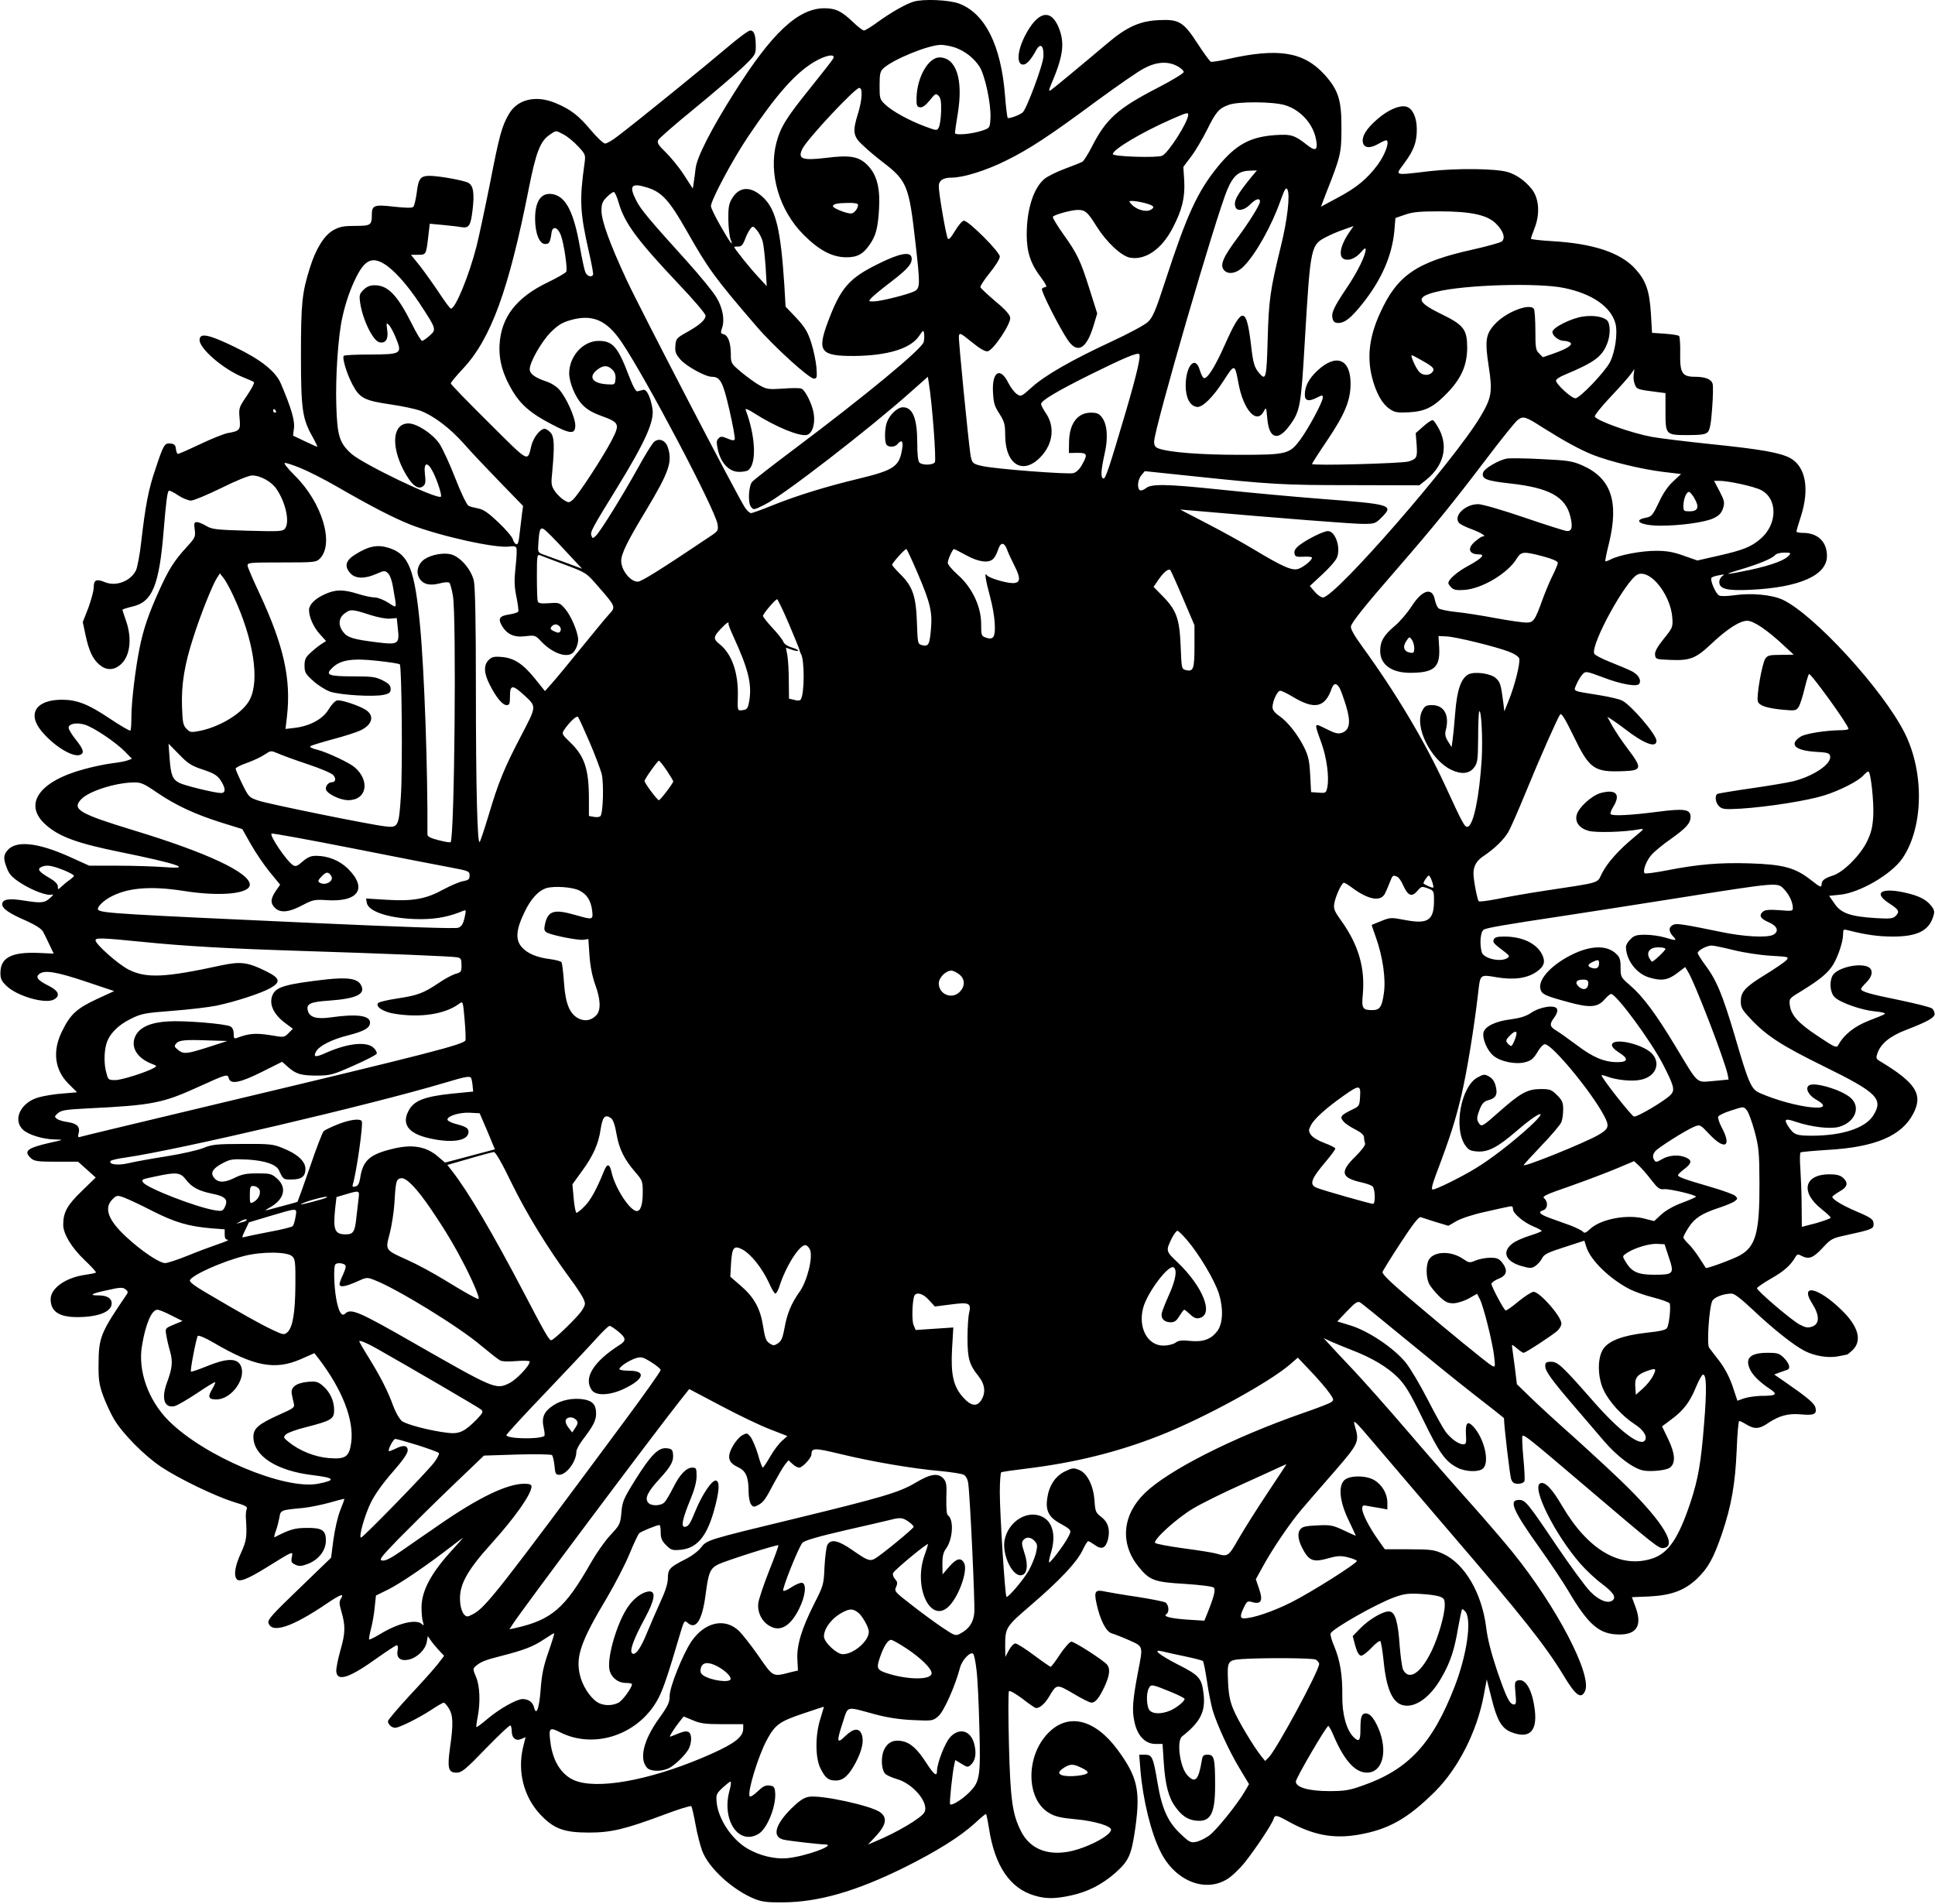 <?xml version="1.0" encoding="UTF-8" standalone="yes"?>
<svg version="1.0" xmlns="http://www.w3.org/2000/svg" width="285.149mm" height="280.53mm" viewBox="0 0 1078 1061" preserveAspectRatio="xMidYMid meet">
  <g transform="translate(0,1061) scale(0.1,-0.1)" fill="#000000" stroke="none">
    <path d="M5090 10601 c-45 -14 -124 -59 -195 -110 -38 -28 -75 -51 -82 -51 -7
0 -34 21 -60 46 -66 63 -98 78 -163 78 -145 -2 -291 -138 -499 -469 -128 -202
-208 -359 -216 -421 -3 -27 -8 -64 -11 -82 l-5 -33 -50 77 c-27 42 -73 98
-101 125 -41 40 -49 53 -42 68 5 10 95 89 201 175 106 87 226 190 268 229 72
69 75 74 75 117 0 64 -9 90 -31 90 -10 0 -68 -43 -130 -96 -109 -93 -495 -407
-606 -491 -30 -24 -63 -43 -73 -43 -9 0 -44 33 -78 73 -68 82 -114 118 -199
153 -109 45 -210 21 -258 -60 -40 -68 -54 -119 -106 -386 -28 -140 -62 -300
-76 -355 -42 -163 -117 -345 -142 -345 -5 0 -34 39 -66 88 -32 48 -80 115
-107 150 l-50 62 40 0 c45 0 45 -1 58 114 l7 59 75 -7 c41 -4 87 -9 101 -12
42 -7 52 8 62 92 12 95 5 140 -23 155 -26 14 -160 38 -214 39 -53 0 -64 -14
-74 -96 -5 -36 -13 -71 -19 -77 -7 -7 -41 -6 -107 1 -112 13 -124 8 -124 -47
0 -56 -7 -60 -93 -60 -63 0 -85 -4 -120 -23 -52 -29 -98 -102 -132 -210 -44
-140 -50 -197 -50 -488 0 -304 8 -355 66 -457 16 -29 27 -53 25 -53 -3 0 -34
14 -70 31 l-65 31 5 42 c6 40 -15 112 -73 248 -29 68 -110 133 -255 203 -148
72 -198 82 -198 40 0 -49 133 -163 241 -207 30 -12 58 -24 62 -28 4 -4 -13
-37 -39 -75 -45 -66 -46 -69 -41 -127 6 -65 2 -70 -67 -82 -21 -4 -91 -32
-154 -62 -63 -30 -118 -54 -123 -54 -4 0 -9 12 -11 28 -2 21 -9 28 -30 30 -33
4 -39 -6 -84 -142 -38 -110 -56 -203 -79 -404 -8 -73 -22 -146 -30 -162 -31
-60 -111 -90 -172 -65 -48 20 -63 14 -63 -29 0 -19 -14 -70 -30 -114 l-31 -79
15 -71 c19 -89 40 -135 78 -167 36 -31 77 -32 113 -3 57 44 71 146 35 248 -11
30 -19 58 -20 61 0 3 25 11 54 18 113 25 151 117 176 426 13 158 20 214 29
220 4 2 27 -9 52 -26 24 -16 56 -29 71 -29 15 0 91 32 169 70 82 41 154 70
172 70 46 0 109 -35 136 -76 51 -75 74 -182 48 -219 -13 -17 -28 -18 -210 -13
-177 5 -199 8 -230 27 -19 11 -42 21 -52 21 -15 0 -17 -6 -12 -42 5 -39 3 -45
-44 -96 -72 -79 -101 -125 -156 -247 -58 -129 -86 -211 -107 -315 -24 -118
-46 -304 -46 -384 0 -40 -2 -75 -6 -78 -3 -3 -55 27 -116 68 -118 79 -181 104
-265 104 -144 0 -195 -77 -114 -175 72 -87 183 -153 220 -130 19 11 12 31 -29
83 -22 27 -40 57 -40 66 0 22 45 31 90 17 50 -15 173 -98 224 -150 l39 -40
-24 -9 c-13 -5 -51 -12 -85 -16 -34 -4 -103 -18 -154 -32 -256 -68 -346 -198
-216 -312 76 -67 177 -103 419 -152 310 -63 408 -96 242 -83 -55 4 -172 8
-260 8 l-160 0 -115 52 c-175 78 -296 90 -342 32 -22 -27 -22 -47 -1 -100 12
-32 30 -51 75 -80 67 -43 150 -74 176 -65 10 4 5 -5 -11 -19 -32 -28 -48 -30
-148 -14 -83 13 -119 7 -119 -21 0 -24 38 -51 136 -93 50 -23 83 -44 91 -59 7
-12 23 -45 36 -73 l24 -50 -90 4 c-147 5 -207 -27 -207 -112 0 -32 6 -46 35
-73 60 -57 215 -101 263 -75 37 20 27 48 -26 75 -64 32 -78 49 -56 67 29 24
96 13 260 -42 l158 -53 -100 -46 c-110 -52 -145 -84 -191 -179 -54 -109 -41
-214 36 -291 l48 -48 -81 -7 c-45 -3 -104 -13 -132 -21 -99 -27 -147 -122 -90
-179 29 -29 112 -55 180 -56 51 -1 51 -1 -31 -19 -125 -29 -146 -46 -102 -86
18 -16 37 -19 142 -19 l120 0 49 -44 49 -44 -78 -76 c-81 -78 -103 -118 -103
-188 0 -50 47 -128 120 -197 38 -36 66 -67 62 -69 -4 -3 -29 -8 -57 -12 -111
-15 -195 -75 -195 -136 0 -70 48 -101 154 -100 113 1 186 30 186 76 0 30 -26
45 -76 45 -55 0 -35 11 56 30 66 15 82 16 97 4 13 -9 15 -17 8 -27 -146 -214
-157 -240 -158 -387 -1 -89 3 -116 25 -178 15 -41 42 -99 60 -130 48 -82 170
-205 264 -268 101 -67 303 -164 406 -196 61 -18 77 -26 71 -38 -4 -8 -6 -31
-5 -50 7 -105 4 -127 -27 -195 -32 -69 -41 -121 -26 -144 13 -22 59 -5 167 62
155 96 149 93 142 58 -5 -26 -2 -32 20 -42 21 -10 34 -9 71 5 58 23 97 72 99
126 1 61 -20 75 -107 74 -67 0 -96 -9 -179 -52 -4 -2 -1 14 7 35 8 21 16 55
20 75 6 41 8 42 130 53 39 4 106 18 150 30 44 13 81 22 82 21 1 -1 -9 -30 -23
-64 -14 -34 -30 -107 -38 -163 l-13 -101 -178 -172 c-151 -145 -177 -174 -171
-192 19 -60 131 -23 323 107 78 53 101 61 81 29 -10 -15 -10 -29 1 -67 25 -84
24 -124 -4 -221 -14 -50 -25 -104 -23 -119 6 -58 74 -35 235 81 51 36 97 66
102 66 6 0 8 -12 5 -28 -9 -42 15 -62 62 -52 47 11 92 55 100 97 l6 34 16 -23
c8 -13 29 -37 45 -55 l30 -32 -37 -48 c-20 -26 -91 -105 -157 -175 -65 -71
-119 -134 -119 -141 0 -18 21 -37 40 -37 23 0 131 54 200 99 34 23 66 41 71
41 5 0 18 -15 29 -33 23 -38 25 -84 6 -217 -16 -115 -10 -140 36 -140 29 0 48
15 164 135 72 74 133 132 137 128 4 -3 7 -19 7 -33 0 -38 24 -56 54 -42 l23
10 -15 -61 c-30 -132 5 -270 94 -367 77 -83 134 -104 274 -104 125 0 202 19
417 99 81 31 150 52 154 48 3 -5 14 -50 23 -101 9 -51 26 -117 37 -147 36 -97
170 -219 293 -269 40 -16 73 -20 156 -19 199 1 407 61 675 193 181 90 314 173
396 248 31 29 59 52 62 52 2 0 10 -37 17 -82 32 -208 117 -333 253 -373 63
-19 113 -19 202 0 95 20 178 63 252 129 74 67 87 98 109 252 28 206 11 281
-99 431 -128 173 -277 208 -388 93 -126 -129 -123 -370 6 -445 34 -20 64 -27
149 -35 102 -9 196 -37 196 -58 0 -33 -139 -105 -240 -123 -120 -21 -213 19
-261 113 -49 96 -60 176 -68 483 -4 160 -4 294 0 299 5 5 38 -14 75 -42 37
-29 71 -52 76 -52 22 0 49 24 73 64 42 71 42 71 136 16 46 -28 91 -50 100 -50
22 0 43 26 73 90 28 61 33 98 14 122 -20 24 -181 128 -199 128 -9 0 -37 -32
-63 -70 -25 -39 -49 -70 -52 -70 -4 0 -46 29 -94 65 -48 36 -95 65 -103 65 -9
0 -25 -17 -36 -37 l-20 -38 -1 56 c0 108 1 110 145 234 163 140 254 238 286
304 13 28 27 51 32 51 4 0 21 -10 38 -22 37 -27 59 -17 72 32 13 53 1 96 -37
125 -31 23 -34 31 -38 88 -5 85 -40 155 -85 174 -33 13 -38 12 -82 -9 -53 -27
-87 -79 -97 -151 -9 -65 9 -102 65 -134 74 -42 73 -40 51 -82 -21 -41 -100
-145 -105 -139 -3 2 2 26 10 53 29 94 11 171 -46 200 -84 44 -195 -26 -213
-133 -12 -77 41 -192 89 -192 38 0 47 55 19 135 -12 36 -13 50 -3 61 16 20 43
18 64 -6 15 -17 16 -25 6 -68 -7 -26 -25 -70 -41 -98 -32 -54 -116 -152 -123
-144 -8 8 -37 465 -37 582 0 59 4 109 8 112 5 3 69 12 143 21 269 33 508 92
743 185 248 98 614 298 729 400 l38 33 75 -79 c41 -43 86 -96 101 -118 25 -35
26 -39 10 -51 -9 -7 -79 -34 -155 -60 -393 -137 -752 -319 -884 -447 -126
-123 -139 -281 -35 -410 62 -76 86 -86 260 -96 88 -6 153 -14 160 -21 11 -11
0 -54 -39 -150 l-14 -34 -96 6 c-96 7 -137 18 -115 31 17 11 13 54 -7 65 -10
5 -80 19 -157 31 -77 11 -156 25 -176 29 -57 13 -65 3 -50 -66 20 -93 54 -159
86 -167 14 -4 58 -21 96 -38 80 -36 78 -29 49 -178 -29 -154 -34 -210 -20
-275 16 -79 60 -125 118 -125 l39 0 7 -106 c8 -121 27 -194 64 -244 35 -49 67
-71 111 -77 85 -11 111 35 111 195 0 151 -5 172 -41 172 -25 0 -29 -4 -34 -37
-18 -106 -37 -124 -80 -77 -41 44 -61 191 -29 216 102 80 131 138 120 236 -11
89 -23 104 -146 166 -104 54 -143 86 -84 72 14 -4 69 -16 122 -27 53 -11 100
-23 104 -27 4 -4 14 -55 23 -114 8 -58 23 -130 31 -159 24 -81 95 -235 152
-328 l51 -85 -22 -38 c-42 -73 -162 -222 -202 -250 -22 -15 -54 -31 -72 -34
-28 -6 -38 -1 -86 45 -71 67 -104 141 -128 285 -24 143 -30 156 -70 156 l-32
0 7 -88 c14 -164 59 -350 113 -455 79 -158 243 -226 366 -153 26 14 71 57 101
94 60 75 152 213 161 242 8 26 16 25 78 -9 140 -79 255 -101 395 -77 169 29
276 90 428 241 129 129 233 333 271 534 l17 91 26 -103 c31 -126 57 -170 110
-191 106 -42 151 8 129 143 -16 104 -54 160 -95 144 -14 -5 -15 -16 -10 -70 5
-52 4 -63 -8 -63 -24 0 -42 36 -95 190 -32 96 -53 177 -60 238 -24 193 -120
358 -243 413 -47 21 -67 24 -188 24 l-134 0 -39 55 c-50 71 -87 144 -87 171 0
19 4 21 33 15 17 -3 49 -9 70 -12 l37 -7 0 39 c0 48 -29 98 -72 124 -47 28
-140 28 -169 -1 -34 -34 -24 -123 27 -226 22 -46 39 -83 38 -83 -1 0 -32 14
-68 31 -60 28 -74 31 -147 27 -66 -3 -83 -7 -95 -23 -18 -24 -11 -65 22 -122
31 -53 57 -61 135 -38 51 14 69 15 110 5 27 -7 49 -16 49 -20 0 -14 -253 -174
-366 -231 -102 -51 -213 -89 -264 -89 -23 0 -22 17 6 72 12 23 17 26 43 18 48
-13 59 9 36 75 l-18 53 38 69 c53 98 155 248 217 320 29 34 110 128 181 209
137 158 142 168 117 252 -8 30 -8 32 7 20 9 -7 64 -70 122 -139 58 -69 239
-280 401 -470 397 -462 531 -631 630 -794 70 -117 100 -138 122 -90 40 89
-158 470 -405 775 -47 58 -151 179 -232 270 -82 91 -241 273 -354 405 -113
132 -251 287 -306 345 -55 58 -113 120 -130 139 l-30 33 45 -21 c25 -11 77
-32 115 -47 107 -41 195 -93 252 -150 43 -43 68 -84 142 -236 92 -189 124
-234 193 -269 46 -23 120 -25 142 -3 37 36 6 167 -55 233 -32 34 -44 22 -41
-42 3 -50 1 -57 -15 -57 -26 0 -69 31 -99 71 -14 19 -59 100 -100 180 -41 80
-96 173 -122 205 -65 80 -206 175 -306 206 l-75 23 55 58 c44 46 58 56 72 48
9 -5 115 -91 235 -190 120 -99 296 -242 392 -317 96 -74 175 -137 175 -138 0
-42 33 -322 40 -340 7 -20 17 -26 39 -26 16 0 31 6 35 15 3 8 0 66 -6 130 -6
63 -8 118 -5 122 9 8 38 -15 327 -261 424 -361 432 -367 459 -364 78 9 1 139
-199 338 -58 58 -191 181 -295 275 -105 93 -220 199 -256 235 l-67 65 -11 90
c-7 50 -13 100 -15 112 -3 22 -3 22 26 -2 16 -14 33 -25 37 -25 12 0 161 98
189 123 12 11 22 29 22 40 0 40 -121 177 -155 177 -11 0 -49 -25 -85 -54 -35
-30 -68 -52 -71 -50 -12 7 -79 134 -79 148 0 7 18 20 40 29 47 18 53 48 19 91
-17 21 -29 26 -65 26 -25 0 -61 -7 -81 -15 -35 -15 -38 -14 -72 9 -66 45 -159
43 -189 -4 -18 -29 -17 -101 1 -136 8 -16 34 -47 56 -69 35 -33 48 -39 80 -39
22 1 60 13 85 27 l46 26 15 -29 c21 -40 71 -241 80 -318 7 -63 7 -64 -14 -53
-23 13 -242 191 -464 380 -97 82 -147 131 -144 141 2 8 48 82 101 163 69 106
102 147 112 143 8 -3 46 -15 84 -27 l70 -21 45 26 c26 15 92 37 157 51 62 14
123 28 136 30 17 4 22 1 22 -14 0 -24 60 -75 117 -98 24 -10 43 -20 43 -24 0
-3 -31 -15 -69 -27 -38 -12 -80 -31 -94 -43 -60 -46 -39 -99 49 -125 50 -14
57 -14 79 0 13 9 30 28 37 42 11 23 31 33 125 63 l111 36 11 -35 c23 -74 132
-180 245 -237 26 -13 85 -34 130 -45 44 -11 84 -26 89 -32 8 -13 -1 -113 -14
-137 -6 -11 -36 -19 -114 -27 -132 -15 -211 -44 -242 -91 -33 -49 -32 -156 2
-228 30 -65 103 -145 172 -190 53 -33 76 -74 56 -94 -29 -29 -142 58 -281 216
-177 202 -202 225 -239 225 -28 0 -33 -4 -33 -24 0 -28 35 -77 164 -227 50
-58 122 -142 161 -188 75 -88 165 -156 222 -167 43 -8 131 1 149 17 31 25 28
76 -9 154 l-36 75 52 39 c67 49 104 98 137 180 15 35 31 66 38 69 21 7 23 -83
7 -277 -17 -215 -33 -305 -75 -433 -67 -201 -123 -284 -212 -314 -178 -59
-358 45 -503 291 -57 98 -96 138 -122 128 -52 -20 80 -286 225 -451 30 -34 82
-83 116 -108 66 -50 83 -76 61 -94 -25 -20 -76 0 -124 49 -25 25 -110 141
-188 256 -161 239 -174 255 -209 255 -60 0 -35 -58 117 -271 57 -80 128 -186
157 -235 113 -192 174 -244 286 -244 99 0 128 53 87 159 l-18 49 96 4 c123 6
197 33 267 99 62 60 91 112 139 251 53 157 74 279 82 466 3 89 10 162 14 162
5 0 23 -9 41 -20 45 -27 72 -25 121 9 62 41 111 54 181 48 74 -7 91 1 82 37
-6 25 -43 56 -176 148 l-54 37 29 11 c17 6 36 13 43 15 21 7 13 35 -17 66 -26
26 -36 29 -93 29 -98 0 -128 -32 -94 -98 17 -32 56 -69 109 -104 45 -30 35
-38 -51 -38 -31 -1 -74 -7 -94 -14 l-37 -13 -26 78 c-17 51 -43 101 -73 141
-26 33 -52 68 -59 77 -13 18 0 218 17 258 9 22 62 43 109 43 16 0 54 -30 121
-93 109 -103 223 -194 285 -226 56 -29 131 -41 185 -31 25 5 48 9 51 10 4 0
18 12 33 26 53 53 31 132 -63 223 -132 129 -237 149 -161 32 40 -64 39 -111
-3 -125 -23 -8 -36 -6 -70 12 -45 24 -237 188 -237 202 0 4 35 29 79 54 72 41
109 74 136 121 9 15 15 16 32 6 42 -22 66 -13 118 43 46 50 55 55 125 70 147
32 160 37 160 61 0 29 -9 36 -100 75 -77 33 -130 66 -130 79 0 4 18 17 40 30
45 25 51 48 19 77 -16 14 -36 19 -78 19 -139 -2 -160 -100 -41 -194 28 -22 51
-44 51 -48 0 -4 -36 -17 -80 -30 l-81 -21 -1 116 c0 64 -4 157 -7 205 -4 49
-3 91 1 94 5 3 73 9 151 14 265 15 413 78 477 202 56 107 15 171 -183 291 -25
14 -26 18 -16 47 18 52 70 95 160 129 121 47 158 68 158 89 0 10 -6 24 -14 30
-8 7 -88 27 -178 46 -168 34 -218 48 -218 63 0 4 14 21 30 37 34 33 39 70 11
85 -50 26 -176 -4 -200 -48 -19 -36 -13 -96 12 -120 32 -31 150 -72 224 -79
35 -3 60 -9 56 -14 -4 -4 -45 -21 -90 -38 -79 -31 -138 -77 -170 -136 -10 -17
-19 -13 -112 49 -112 74 -150 117 -158 173 -4 38 -4 38 69 82 102 63 146 100
174 147 28 48 54 127 54 168 0 26 2 28 28 21 97 -25 168 -35 250 -35 132 0
198 31 223 108 10 29 9 38 -8 61 -30 39 -73 60 -158 78 -127 26 -166 -5 -78
-62 54 -35 60 -46 36 -70 -15 -15 -30 -17 -113 -12 -140 9 -192 27 -228 81
l-30 43 59 6 c110 10 287 113 349 202 118 172 124 479 13 700 -123 244 -507
662 -681 743 -63 28 -174 38 -272 24 -36 -5 -72 -6 -81 -1 -20 10 -53 89 -42
99 4 5 24 11 43 14 28 6 31 5 18 -4 -10 -6 -18 -21 -18 -34 0 -39 44 -50 178
-43 270 13 422 81 422 188 0 80 -51 129 -135 129 -19 0 -35 3 -35 8 0 4 11 42
25 85 49 153 26 277 -60 324 -56 30 -162 49 -445 78 -135 14 -281 32 -326 40
-113 21 -303 88 -318 113 -3 6 36 55 87 109 51 54 102 111 113 127 l21 29 -4
-29 c-3 -16 0 -41 6 -56 10 -28 15 -29 124 -43 l47 -6 0 -103 c0 -130 1 -131
126 -131 72 0 97 4 109 16 12 11 19 48 25 132 5 63 6 125 3 137 -7 26 -40 40
-99 40 -71 0 -84 21 -82 130 1 49 -2 93 -6 97 -4 5 -40 10 -79 13 l-72 5 -6
105 c-8 128 -27 185 -86 250 -82 92 -236 143 -467 156 -64 4 -116 10 -116 13
0 3 9 31 21 61 31 80 24 166 -17 217 -37 46 -84 79 -133 94 -67 20 -286 22
-435 5 -205 -24 -194 -27 -142 44 54 73 70 117 70 190 0 66 -24 117 -60 126
-37 9 -102 -19 -162 -72 -61 -53 -86 -96 -78 -130 8 -31 42 -32 91 -3 20 12
38 19 42 16 14 -14 -11 -80 -50 -134 -60 -81 -120 -130 -226 -186 l-91 -49 26
69 c84 212 88 229 88 368 1 158 -17 214 -96 301 -116 126 -257 148 -537 85
-46 -11 -89 -17 -95 -15 -6 3 -38 46 -71 97 -81 125 -105 140 -215 135 -107
-4 -182 -37 -290 -129 -154 -130 -305 -255 -318 -263 -9 -6 -9 3 3 31 66 154
77 225 48 307 -44 122 -120 108 -193 -34 -43 -84 -48 -160 -10 -160 19 0 43
26 73 81 23 42 43 25 40 -35 -1 -46 -95 -297 -116 -313 -20 -16 -77 -36 -83
-30 -3 3 -10 59 -15 124 -22 281 -111 458 -256 513 -56 21 -200 27 -253 11z
m231 -256 c55 -20 103 -57 135 -105 31 -46 66 -210 62 -288 -3 -54 -3 -55 -43
-69 -57 -20 -155 -29 -155 -14 0 6 7 55 16 109 31 190 -9 311 -102 312 -62 0
-125 -110 -128 -224 -1 -44 2 -51 19 -54 14 -2 31 10 54 38 31 39 35 41 50 26
12 -13 15 -33 14 -86 -1 -39 -7 -79 -13 -90 -10 -19 -11 -19 -76 5 -91 34
-181 84 -221 121 -32 30 -33 34 -33 107 0 64 3 79 21 96 54 50 250 130 320
131 20 0 56 -7 80 -15z m-680 -62 c-5 -10 -64 -85 -130 -167 -133 -165 -163
-215 -186 -301 -45 -173 16 -378 152 -514 86 -86 158 -124 235 -125 63 -1 97
17 135 74 33 47 44 93 50 196 7 118 -13 193 -66 245 -47 47 -96 56 -230 39
-134 -16 -160 -6 -130 53 31 58 292 337 316 337 20 0 16 -68 -7 -142 -32 -102
-28 -128 28 -179 26 -25 75 -66 109 -92 136 -104 147 -132 182 -442 28 -245
28 -261 -6 -279 -37 -18 -189 -56 -226 -56 -30 0 -30 0 -11 21 10 11 60 52
110 90 93 71 119 102 112 135 -7 33 -67 22 -180 -34 -170 -83 -215 -135 -289
-334 -58 -158 -36 -183 151 -182 185 2 313 41 360 111 23 34 25 35 28 14 2
-13 1 -34 -2 -47 -10 -39 -318 -294 -727 -601 -119 -89 -222 -170 -229 -178
-20 -24 -25 -116 -7 -139 14 -20 16 -19 78 12 100 49 582 422 811 626 l97 86
5 -32 c19 -111 43 -434 34 -445 -13 -16 -70 -17 -86 -1 -8 8 -12 47 -12 109 0
137 -25 199 -80 199 -30 0 -73 -40 -89 -83 -12 -31 -14 -96 -5 -121 8 -20 48
-21 64 -1 23 27 33 17 26 -26 -16 -100 -44 -119 -246 -168 -172 -41 -341 -93
-473 -146 -61 -25 -117 -45 -123 -45 -7 0 -22 13 -33 29 -34 47 -588 1114
-661 1271 -94 202 -140 330 -140 385 0 38 5 52 29 76 16 16 34 29 40 29 5 0
17 -26 26 -57 33 -116 102 -209 335 -456 83 -87 150 -166 150 -176 0 -24 -33
-53 -105 -93 -57 -32 -60 -36 -63 -75 -3 -34 2 -47 28 -77 34 -38 139 -96 175
-96 47 0 62 -28 98 -185 19 -82 32 -156 30 -162 -4 -10 -13 -9 -41 3 -31 13
-38 13 -50 0 -12 -12 -12 -22 -2 -68 18 -72 63 -118 117 -118 21 0 43 4 49 8
50 33 44 189 -13 339 -3 8 18 0 48 -20 121 -77 253 -131 294 -121 30 8 47 60
38 119 -8 51 -47 131 -69 139 -9 4 -56 4 -103 0 -78 -5 -90 -4 -129 18 -23 12
-69 46 -102 73 -58 49 -59 51 -59 102 -1 64 -15 103 -40 110 -17 4 -18 9 -9
35 16 46 4 113 -33 173 -18 30 -91 119 -162 198 -208 230 -258 289 -283 339
-43 84 -28 101 63 72 80 -25 122 -72 217 -239 122 -215 156 -262 390 -534 96
-112 293 -291 320 -291 17 0 18 6 14 63 -3 34 -16 96 -29 137 -20 61 -34 85
-83 138 l-60 63 -7 122 c-20 304 -46 414 -113 482 -71 70 -138 69 -180 -4 -16
-27 -20 -51 -19 -115 1 -45 6 -94 13 -111 18 -47 -3 -18 -59 80 -28 49 -51 97
-51 106 0 33 120 258 206 386 158 235 264 355 368 417 66 40 124 49 107 19z
m1919 -42 c19 -10 35 -25 35 -32 0 -8 -65 -47 -146 -89 -223 -115 -288 -173
-369 -334 -20 -38 -42 -73 -50 -78 -8 -4 -52 -22 -98 -39 -46 -17 -96 -42
-113 -56 -61 -51 -99 -170 -99 -310 0 -99 22 -164 80 -240 25 -34 35 -53 25
-53 -7 0 -17 -5 -20 -10 -7 -11 95 -212 143 -284 54 -80 104 -53 144 77 l21
70 -43 136 c-50 159 -68 197 -149 310 -33 47 -58 88 -55 93 7 11 103 38 139
38 41 0 55 -12 104 -91 55 -88 137 -165 186 -175 86 -16 177 47 238 164 53
101 70 171 65 264 l-5 78 43 57 c24 31 63 98 89 149 50 101 66 120 122 140 54
19 245 18 312 -2 87 -26 159 -105 174 -194 11 -57 -4 -65 -49 -29 -71 56 -90
62 -179 56 -141 -10 -219 -53 -320 -176 -113 -139 -172 -267 -291 -632 -56
-173 -72 -209 -99 -234 -17 -16 -108 -65 -201 -108 -224 -104 -372 -189 -445
-255 -59 -53 -60 -54 -85 -38 -13 10 -34 37 -46 61 -45 92 -92 65 -86 -50 3
-59 8 -79 36 -121 28 -45 32 -59 32 -120 1 -168 103 -226 203 -115 65 72 74
166 23 239 -14 21 -26 44 -26 50 0 19 89 72 276 165 184 91 261 124 271 113
10 -10 -13 -110 -73 -315 -96 -325 -115 -382 -127 -378 -16 5 -13 45 7 137 21
88 15 166 -15 204 -16 21 -29 26 -62 26 -75 -1 -120 -62 -121 -165 l-1 -60 48
1 c55 0 58 -8 25 -67 -13 -24 -32 -42 -48 -46 -30 -8 -434 23 -505 39 -56 12
-61 16 -69 67 -12 83 -67 636 -64 657 3 21 8 19 71 -32 45 -37 75 -54 89 -52
31 4 130 153 126 187 -2 17 -28 47 -83 92 -43 37 -81 72 -83 78 -2 6 21 42 52
80 32 39 56 78 56 91 0 26 -174 200 -200 200 -9 0 -30 -25 -49 -56 -24 -40
-36 -53 -41 -43 -10 17 -50 251 -50 290 0 33 23 49 73 49 64 0 192 40 302 95
132 65 244 139 510 336 111 81 227 162 259 178 69 37 133 41 186 12z m60 -271
c0 -39 -110 -212 -145 -228 -28 -13 -275 -5 -275 9 0 26 162 122 328 195 85
37 92 39 92 24z m-3482 -109 c21 -11 57 -40 81 -66 43 -46 43 -48 36 -99 -28
-200 -25 -270 24 -486 16 -69 27 -128 24 -132 -9 -16 -34 -7 -43 15 -5 12 -19
75 -30 139 -33 189 -75 276 -144 294 -68 17 -106 -31 -106 -135 0 -81 24 -141
56 -141 23 0 28 8 36 65 6 38 35 29 52 -17 17 -47 37 -183 30 -202 -3 -7 -50
-34 -104 -60 -174 -84 -259 -193 -268 -346 -5 -88 18 -169 74 -262 46 -75 101
-123 213 -181 109 -58 136 -59 135 -6 -1 43 -49 151 -88 196 -15 18 -46 38
-74 47 -63 21 -92 43 -92 68 0 39 65 153 116 205 40 40 64 55 109 68 123 36
203 2 286 -120 138 -204 524 -937 536 -1017 5 -34 2 -38 -33 -62 -284 -191
-392 -258 -411 -258 -42 -1 -93 64 -93 116 0 39 33 107 137 279 131 218 150
274 122 356 -14 40 -53 52 -79 25 -10 -11 -49 -73 -85 -139 -88 -159 -213
-360 -236 -381 -17 -16 -19 -16 -25 0 -8 21 4 42 142 266 159 259 210 373 198
443 -11 66 -33 110 -52 104 -9 -2 -23 -6 -31 -8 -9 -3 -25 26 -50 91 -60 158
-89 190 -167 190 -87 0 -164 -86 -164 -181 0 -49 33 -130 69 -170 27 -29 55
-47 110 -67 101 -37 105 -45 58 -136 -47 -91 -186 -304 -216 -331 -21 -18 -24
-18 -49 -3 -15 9 -38 31 -51 49 -21 32 -23 40 -15 114 13 143 11 191 -10 214
-11 12 -25 21 -33 21 -24 0 -61 -46 -73 -91 -24 -96 -7 -104 -239 126 -116
115 -211 213 -211 218 0 5 30 42 68 82 156 167 255 438 367 1005 40 202 64
263 115 298 40 27 33 26 78 3z m3838 -233 c-86 -105 -105 -141 -92 -173 9 -25
50 -17 81 15 30 31 55 39 55 17 0 -18 -55 -107 -121 -197 -87 -116 -105 -160
-77 -188 25 -25 72 -14 110 26 67 70 154 225 203 365 23 64 30 75 38 61 16
-29 0 -170 -37 -319 -59 -241 -67 -297 -73 -517 -6 -214 -10 -231 -45 -190
-29 32 -36 58 -47 152 -26 225 -50 226 -146 10 -56 -126 -99 -194 -118 -187
-6 2 -15 21 -22 43 -24 86 -78 29 -79 -84 0 -69 23 -114 62 -120 30 -5 89 52
150 147 61 95 62 94 82 -14 27 -149 101 -233 141 -158 14 26 14 24 20 -41 10
-112 59 -127 124 -38 59 80 64 108 85 472 32 534 32 535 125 582 21 11 63 29
93 39 l54 19 -16 -23 c-60 -83 -73 -152 -32 -163 29 -7 63 9 93 45 15 17 22
21 22 11 1 -32 -47 -129 -107 -217 -71 -106 -86 -138 -77 -170 4 -16 13 -23
31 -23 37 0 71 27 135 107 107 134 165 268 178 406 l6 72 55 19 c43 15 84 18
190 18 176 0 267 -20 315 -68 41 -40 54 -80 34 -99 -8 -7 -79 -27 -159 -45
-317 -70 -425 -143 -521 -356 -60 -131 -73 -244 -44 -359 22 -85 56 -146 96
-173 30 -21 43 -23 110 -20 92 5 139 30 217 112 75 79 106 151 107 246 0 103
-18 128 -143 189 -140 68 -146 96 -27 125 156 39 566 51 710 21 156 -32 260
-104 286 -197 14 -52 -1 -159 -30 -216 -29 -56 -169 -202 -193 -202 -22 0
-108 79 -108 99 0 7 21 21 48 32 165 69 207 100 236 171 20 48 20 112 1 132
-21 21 -76 30 -133 22 -66 -9 -172 -62 -172 -86 0 -22 36 -50 65 -50 11 0 26
-4 34 -9 18 -12 -17 -35 -94 -62 l-58 -20 -21 21 c-19 18 -21 32 -21 128 0 59
-4 113 -8 120 -23 35 -158 -18 -219 -86 -50 -55 -55 -91 -33 -235 22 -140 16
-174 -45 -277 -145 -245 -811 -1010 -879 -1010 -10 0 -31 14 -46 32 l-27 32
71 66 c39 36 76 78 81 95 21 56 -11 145 -51 145 -24 0 -112 -43 -157 -77 -23
-17 -32 -32 -30 -46 3 -19 9 -22 51 -20 26 2 47 -1 47 -5 0 -14 -43 -50 -74
-62 -35 -13 -86 9 -249 107 -61 37 -179 102 -262 145 l-150 78 60 -5 c513 -45
904 -75 958 -75 65 0 71 2 103 34 72 72 61 75 -341 106 -143 11 -393 34 -555
51 -306 32 -387 33 -417 7 -10 -8 -24 -13 -30 -11 -19 7 -16 58 6 84 l19 23
258 -27 c445 -47 509 -51 896 -51 l376 -1 39 31 c95 77 123 180 73 279 -14 27
-30 51 -37 53 -6 2 -30 -14 -53 -35 l-42 -37 5 -62 c5 -73 2 -81 -44 -96 -35
-11 -539 -25 -539 -14 0 3 37 61 83 129 100 148 132 225 132 319 0 136 -79
169 -182 75 -50 -46 -73 -89 -73 -137 0 -35 22 -40 70 -15 28 14 30 14 30 -2
0 -23 -80 -172 -125 -233 -60 -81 -75 -85 -340 -85 -217 0 -395 14 -452 36
-16 6 -23 16 -23 37 0 71 349 1272 410 1410 34 77 64 100 129 101 l34 1 -27
-32z m-600 -149 c53 -14 62 -24 34 -39 -26 -14 -79 2 -105 30 -17 19 -17 20 4
20 12 0 42 -5 67 -11z m-1596 -10 c0 -22 -22 -49 -40 -49 -26 0 -100 30 -100
40 0 13 22 18 83 19 34 1 57 -3 57 -10z m-531 -207 c5 -20 12 -84 16 -142 l6
-105 -46 50 c-47 50 -135 160 -135 168 0 2 10 3 22 3 17 -1 26 9 38 40 8 23
22 49 30 59 13 16 16 16 37 -9 12 -15 27 -43 32 -64z m-2110 -123 c54 -33 126
-113 196 -218 96 -146 96 -147 57 -182 -18 -16 -37 -29 -42 -29 -5 0 -31 42
-56 93 -82 163 -134 217 -208 217 -26 0 -44 -7 -63 -26 -22 -22 -24 -30 -18
-72 14 -95 72 -213 108 -220 34 -7 50 18 43 67 -6 41 -5 44 9 30 9 -9 27 -42
40 -75 35 -86 30 -89 -145 -90 -77 0 -142 -3 -146 -7 -11 -11 16 -100 49 -162
40 -75 66 -88 217 -110 63 -9 135 -25 160 -34 76 -29 164 -96 242 -183 40 -46
131 -142 202 -215 l129 -133 -6 -43 c-3 -23 -9 -72 -13 -109 -5 -48 -10 -65
-19 -61 -7 2 -16 15 -19 27 -3 13 -39 55 -80 94 -56 53 -84 73 -113 78 -21 4
-45 10 -54 15 -10 5 -43 74 -74 154 -31 80 -71 166 -89 193 -38 55 -125 112
-172 112 -86 0 -99 -119 -29 -257 44 -85 82 -117 112 -92 12 10 14 25 9 66 -8
67 14 73 45 12 24 -47 51 -131 44 -137 -18 -19 -430 179 -498 238 -67 60 -80
99 -85 272 -5 159 10 381 33 486 18 83 45 162 79 229 47 94 88 113 155 72z
m5787 -540 c62 -35 70 -45 54 -64 -17 -20 -54 -19 -73 3 -19 21 -50 92 -41 92
4 0 31 -14 60 -31z m-4515 -50 c14 -14 19 -30 17 -52 -3 -31 -4 -32 -47 -29
-82 5 -106 41 -55 81 34 26 58 27 85 0z m-1876 -229 c3 -5 1 -10 -4 -10 -6 0
-11 5 -11 10 0 6 2 10 4 10 3 0 8 -4 11 -10z m7061 -93 c119 -75 207 -123 279
-152 97 -38 270 -80 391 -95 l101 -12 -44 -41 c-29 -27 -57 -67 -80 -118 -33
-69 -40 -78 -69 -84 -83 -15 -31 -45 79 -45 111 0 247 19 294 41 32 15 45 29
54 56 10 32 8 41 -19 94 l-31 59 29 0 c51 0 193 -31 232 -51 95 -48 93 -192
-3 -273 -51 -44 -97 -62 -228 -92 l-123 -28 -77 27 c-58 21 -95 27 -154 27
-82 0 -203 -23 -250 -47 -16 -8 -30 -13 -32 -11 -2 2 7 48 21 103 55 230 11
359 -147 430 -57 25 -79 29 -228 36 -91 5 -179 6 -196 3 -46 -9 -124 -55 -131
-77 -11 -36 16 -47 153 -62 216 -24 306 -74 333 -184 14 -58 9 -81 -18 -81
-10 0 -117 34 -237 75 -126 43 -236 75 -259 75 -72 0 -139 -65 -107 -104 6 -8
39 -24 72 -36 55 -21 84 -40 60 -40 -5 0 -23 -12 -40 -26 -48 -40 -38 -74 21
-74 35 0 13 -23 -58 -62 -64 -34 -114 -77 -114 -98 0 -5 8 -16 17 -25 13 -13
30 -16 72 -13 99 7 241 92 291 173 26 42 37 43 148 14 52 -14 82 -27 82 -36 0
-7 -13 -39 -29 -71 -16 -31 -40 -90 -55 -130 -43 -120 -51 -132 -92 -132 -19
0 -96 11 -172 25 -75 14 -174 30 -219 34 -46 5 -89 14 -97 20 -8 6 -17 28 -21
47 -13 73 -70 58 -129 -34 -24 -37 -66 -87 -95 -111 -61 -51 -81 -86 -81 -139
0 -76 63 -122 167 -122 133 0 167 30 162 137 l-4 68 44 -2 c51 -2 272 -56 348
-85 30 -11 54 -27 58 -38 7 -23 -25 -153 -59 -235 l-24 -60 -6 50 c-13 101
-17 112 -41 135 -29 27 -119 39 -154 21 -41 -23 -63 -87 -73 -216 -5 -66 -12
-135 -15 -154 l-5 -35 -20 32 c-15 23 -18 40 -13 60 23 85 -8 142 -76 142 -33
0 -41 -5 -55 -32 -45 -86 47 -273 161 -328 58 -28 102 -23 129 13 19 26 21 42
22 167 0 77 3 142 6 145 12 12 20 -150 14 -264 -13 -211 -46 -373 -79 -379
-16 -3 -26 15 -124 228 -116 251 -276 519 -462 775 -46 63 -67 101 -64 114 6
25 79 116 261 325 207 239 305 360 486 598 86 114 168 216 182 227 31 24 44
20 140 -42z m-6923 -226 c40 -16 131 -62 202 -103 198 -114 311 -172 410 -212
164 -64 479 -134 553 -122 22 3 35 1 38 -9 3 -7 1 -55 -5 -106 -8 -75 -7 -107
5 -166 8 -40 13 -77 10 -82 -3 -5 -26 -12 -51 -16 -54 -8 -63 -23 -40 -63 29
-48 68 -66 132 -58 52 6 55 5 86 -28 59 -63 136 -93 173 -68 17 11 34 48 34
76 0 41 -40 135 -73 173 -30 34 -33 35 -89 31 -43 -3 -59 -1 -63 10 -3 7 -5
70 -5 139 0 115 1 125 18 118 9 -4 71 -27 137 -52 120 -45 120 -45 185 -120
100 -114 100 -116 64 -155 -17 -18 -87 -103 -156 -188 -69 -85 -143 -175 -164
-198 l-39 -44 -53 66 c-68 85 -118 118 -186 124 -45 4 -57 1 -75 -17 -28 -28
-27 -72 5 -135 36 -72 72 -116 95 -116 16 0 19 7 19 50 0 63 14 65 76 8 74
-68 74 -60 -15 -231 -94 -180 -126 -258 -181 -444 -23 -76 -45 -142 -49 -146
-13 -14 -21 306 -21 864 0 358 -4 555 -11 590 -14 64 -74 134 -127 149 -40 11
-109 -1 -147 -26 -35 -23 -50 -66 -33 -101 18 -38 57 -50 115 -35 26 7 50 9
55 4 5 -5 14 -37 20 -73 20 -111 9 -1352 -13 -1373 -2 -3 -33 2 -67 11 -44 11
-62 20 -62 32 2 359 -17 905 -41 1161 -30 318 -63 401 -174 436 -63 20 -112
11 -188 -37 -54 -33 -62 -67 -25 -106 28 -29 79 -30 143 -2 43 19 48 20 65 4
11 -10 23 -43 29 -83 21 -122 24 -114 -28 -81 -25 16 -59 29 -75 29 -17 0 -60
9 -94 20 -83 26 -126 25 -188 -4 -52 -24 -84 -57 -84 -86 0 -39 25 -95 58
-132 l37 -41 -25 -16 c-14 -9 -41 -30 -60 -48 -29 -26 -35 -38 -35 -73 0 -38
6 -47 48 -85 26 -24 68 -50 94 -60 57 -19 241 -30 298 -18 33 7 40 13 40 33 0
19 -10 30 -45 48 -38 19 -60 22 -156 22 -149 0 -167 8 -122 50 45 42 110 52
246 37 67 -7 125 -16 128 -20 11 -11 16 -587 6 -734 -11 -170 -15 -178 -87
-169 -88 10 -648 124 -705 143 -54 18 -56 20 -92 93 -20 41 -37 80 -37 85 -1
6 28 21 64 33 36 13 80 34 99 47 33 22 34 22 72 6 22 -10 96 -37 165 -60 70
-23 134 -50 144 -61 18 -20 13 -40 -9 -40 -19 0 -37 -25 -31 -42 10 -25 80
-58 124 -58 102 0 123 107 36 183 -30 26 -154 84 -208 98 -27 6 -45 15 -40 19
4 5 61 22 127 40 65 17 136 40 157 51 63 32 74 80 26 112 -39 25 -140 58 -161
53 -12 -3 -33 -26 -48 -52 -32 -52 -103 -91 -188 -101 l-51 -6 8 69 c24 209
-18 396 -152 684 -35 74 -65 144 -67 155 -3 19 3 20 189 20 182 0 193 1 213
21 82 82 14 311 -138 462 -43 43 -66 72 -56 72 8 0 48 -13 87 -29z m7771 -173
c26 -46 16 -68 -29 -68 -32 0 -35 2 -35 29 0 41 18 83 33 79 6 -3 21 -20 31
-40z m-6300 -283 l98 -105 -83 31 c-46 17 -102 37 -124 45 -40 14 -40 14 -37
62 5 80 10 94 30 83 10 -5 62 -57 116 -116z m2466 3 c6 -18 26 -60 43 -94 35
-69 32 -94 -11 -94 -38 0 -135 29 -144 44 -15 22 -8 -24 18 -121 28 -104 35
-206 16 -225 -8 -8 -20 -9 -39 -2 -26 9 -27 12 -27 80 -1 96 -52 202 -131 271
-30 27 -55 56 -55 66 0 18 27 77 35 77 2 0 33 -16 68 -35 69 -38 125 -45 150
-20 9 8 21 31 27 50 14 44 34 45 50 3z m-497 -135 c70 -164 82 -214 73 -312
-7 -84 -14 -96 -49 -87 -24 6 -25 8 -29 128 -5 146 -24 201 -94 269 -24 24
-44 47 -44 51 0 10 70 88 79 88 3 0 32 -62 64 -137z m4857 103 c-22 -28 -95
-55 -212 -81 -147 -31 -168 -31 -59 1 101 30 176 61 192 80 6 8 29 14 51 14
34 0 39 -2 28 -14z m-3379 -241 l64 -150 0 -117 c0 -126 -6 -143 -47 -133 -25
6 -25 8 -30 133 -6 152 -23 201 -100 279 l-51 52 28 41 c30 43 56 63 66 52 3
-4 35 -74 70 -157z m2642 86 c47 -53 80 -127 85 -191 4 -55 3 -58 -47 -120
-37 -46 -51 -72 -49 -90 3 -24 6 -25 83 -28 112 -5 144 8 228 87 90 85 161
131 203 131 35 0 111 -51 204 -138 l55 -51 -72 -1 c-64 0 -74 -3 -87 -22 -18
-29 -50 -211 -41 -237 7 -24 49 -38 141 -47 68 -6 73 -5 87 17 8 13 22 58 32
99 10 41 21 79 25 83 8 9 220 -284 220 -305 0 -5 -21 -8 -47 -8 -81 -1 -195
-19 -220 -36 -65 -42 -33 -76 79 -84 74 -4 83 -7 86 -26 6 -43 -91 -109 -204
-138 -32 -8 -139 -26 -237 -40 -97 -14 -182 -28 -187 -31 -17 -10 -11 -51 10
-70 18 -16 32 -17 122 -12 152 10 367 44 461 73 89 28 192 80 221 113 11 12
22 21 27 21 13 0 32 -171 27 -251 -4 -61 -11 -91 -36 -142 -38 -76 -131 -169
-189 -187 -49 -16 -63 -28 -63 -52 0 -16 -10 -12 -59 27 -88 69 -153 87 -343
93 -168 5 -286 -5 -465 -40 -62 -12 -116 -19 -119 -15 -12 12 9 70 38 102 16
19 65 59 108 89 85 60 110 88 110 123 0 43 -34 48 -187 28 -147 -19 -247 -24
-258 -13 -4 4 2 22 14 41 43 70 16 100 -70 77 -50 -14 -124 -81 -134 -123 -10
-40 16 -74 67 -88 42 -11 196 -7 278 8 35 6 35 6 -25 -44 -87 -72 -150 -143
-179 -201 -29 -57 2 -48 -321 -97 -93 -14 -212 -35 -264 -46 -52 -10 -98 -16
-102 -12 -8 10 -29 119 -29 154 0 42 17 72 58 99 61 41 112 91 137 134 13 23
55 119 94 214 80 196 180 421 194 440 7 9 27 -22 72 -115 92 -191 116 -208
285 -201 99 4 101 17 21 123 -33 43 -72 102 -87 129 l-28 51 30 -19 c16 -11
45 -31 64 -46 109 -85 180 -112 180 -69 0 34 -140 198 -191 224 -14 8 -71 21
-125 30 -160 26 -147 19 -129 63 9 20 24 45 34 55 17 17 21 16 112 -18 101
-39 192 -55 203 -36 13 21 -5 51 -42 70 -20 10 -74 33 -120 51 -46 18 -86 39
-89 47 -20 52 178 412 242 441 29 13 69 -4 108 -47z m-7933 -76 c110 -237 146
-465 90 -574 -36 -72 -159 -149 -275 -174 -52 -10 -57 -10 -78 11 -19 20 -22
35 -25 126 -4 122 14 233 64 386 39 123 107 293 131 329 l16 25 20 -25 c11
-13 37 -60 57 -104z m3094 -151 c32 -75 59 -142 60 -148 1 -6 4 -15 8 -21 20
-34 20 -219 -1 -253 -4 -7 -17 -9 -36 -3 l-30 7 -1 100 c0 54 -4 118 -8 141
l-8 43 32 -11 c17 -6 33 -9 36 -6 3 3 -12 11 -35 18 -24 7 -43 20 -47 31 -3
10 -30 45 -60 77 -30 32 -54 63 -54 68 0 12 69 93 79 93 3 0 33 -61 65 -136z
m-2338 50 c46 -15 94 -24 116 -22 l37 3 6 -58 c10 -87 2 -92 -116 -77 -130 16
-165 26 -188 57 -29 36 -27 77 5 102 34 27 45 26 140 -5z m2002 -51 c-1 -5 11
-35 26 -68 85 -184 106 -271 89 -365 -7 -39 -12 -45 -36 -48 -30 -4 -29 -5
-27 79 3 131 -34 235 -102 289 -36 28 -35 41 6 84 32 34 48 45 44 29z m-940
-16 c6 -7 7 -18 3 -25 -6 -10 -13 -11 -34 -1 -21 9 -24 15 -16 26 14 17 33 17
47 0z m4762 -120 c0 -23 -4 -28 -21 -25 -36 5 -46 32 -24 64 17 26 18 27 31 9
8 -10 14 -32 14 -48z m-413 -228 c6 -13 22 -57 34 -97 26 -87 19 -131 -23
-146 -22 -8 -39 -4 -88 21 -71 35 -70 40 -26 -82 28 -79 42 -185 32 -240 -7
-35 -8 -36 -49 -33 l-42 3 -5 95 c-4 78 -10 106 -33 153 -36 73 -93 145 -140
177 -24 16 -37 33 -37 48 0 34 27 92 43 92 8 0 41 -16 72 -35 120 -72 178 -59
215 48 12 33 30 31 47 -4z m-4184 -294 c31 -72 61 -152 68 -178 13 -53 8 -222
-7 -236 -5 -5 -21 -7 -36 -4 l-28 5 0 93 c0 168 -24 240 -104 317 -47 45 -48
48 -34 70 29 43 69 81 77 72 5 -5 33 -68 64 -139z m-2153 -155 c60 -20 79 -32
97 -59 29 -44 30 -71 2 -71 -33 0 -201 41 -231 56 -39 20 -48 43 -55 136 l-6
83 59 -60 c50 -52 70 -64 134 -85z m2584 -5 c20 -30 36 -57 36 -60 0 -10 -72
-105 -80 -105 -9 0 -80 95 -80 107 0 11 73 113 80 113 4 0 24 -25 44 -55z
m-2842 -122 c104 -71 211 -121 360 -168 l116 -36 47 -83 c26 -46 73 -116 105
-155 l59 -72 -25 -36 c-29 -44 -30 -67 -4 -93 30 -30 79 -25 152 14 59 31 69
33 133 29 180 -13 234 65 121 176 -46 45 -111 71 -177 71 -29 0 -47 -8 -75
-32 -28 -25 -39 -29 -52 -21 -35 21 -133 165 -121 177 3 3 207 -34 455 -83
247 -49 494 -97 549 -107 95 -18 100 -20 100 -44 0 -20 -6 -26 -35 -31 -19 -3
-69 -24 -110 -46 -97 -54 -171 -67 -318 -58 l-114 7 4 -23 c7 -53 142 -93 308
-92 86 1 155 15 231 47 15 6 15 2 6 -39 -8 -35 -17 -49 -35 -56 -15 -6 -307 4
-795 26 -1080 49 -1181 55 -1210 72 -14 9 14 43 58 69 96 56 228 68 418 38
202 -32 367 -16 367 35 0 67 -239 179 -644 302 -308 94 -349 118 -296 174 42
45 189 92 292 94 41 1 57 -6 130 -56z m-514 -435 c28 -12 52 -25 52 -29 0 -4
-10 -13 -22 -22 -13 -8 -33 -25 -45 -36 -22 -21 -23 -21 -23 -2 0 13 -15 29
-44 46 -64 37 -74 52 -45 64 29 12 56 7 127 -21z m1486 -31 c17 -27 -33 -56
-64 -37 -12 7 -11 13 10 35 26 27 38 28 54 2z m5940 -3 c9 -3 25 -26 35 -50
26 -57 47 -66 78 -30 22 26 25 27 58 15 34 -13 35 -14 35 -69 0 -110 -34 -132
-160 -108 -79 15 -83 15 -133 -5 -29 -12 -53 -22 -54 -22 -1 0 9 -31 23 -69
38 -106 56 -229 45 -310 -11 -79 -23 -96 -65 -96 -54 0 -60 10 -53 85 14 149
-23 277 -119 412 -41 57 -45 68 -39 101 8 41 41 112 53 112 5 0 24 -12 43 -26
92 -69 162 -82 186 -34 7 14 19 42 27 63 16 40 16 40 40 31z m195 -26 c6 -17
9 -33 7 -35 -4 -4 -42 13 -54 22 -5 4 22 45 29 45 4 0 12 -14 18 -32z m1963
-45 c28 -30 48 -72 48 -104 0 -17 -5 -18 -75 -12 -53 4 -79 2 -90 -7 -26 -21
-17 -40 30 -60 49 -21 60 -51 26 -70 -34 -18 -166 -11 -293 16 -194 40 -243
48 -261 41 -29 -11 -31 -36 -7 -63 27 -28 22 -29 -44 -9 -27 8 -76 15 -108 15
-49 0 -63 -4 -83 -25 -14 -13 -25 -32 -25 -42 0 -73 58 -150 129 -171 68 -21
105 -15 155 23 l46 35 14 -23 c36 -54 207 -498 223 -577 l5 -27 -83 -8 c-100
-8 -82 -24 -210 188 -110 183 -184 283 -255 344 -53 46 -54 48 -54 100 0 45
-4 58 -26 78 -49 46 -132 46 -231 1 -121 -56 -204 -142 -190 -198 8 -30 25
-38 154 -73 122 -34 166 -30 204 15 14 16 30 30 36 30 29 0 219 -258 288 -390
62 -120 68 -144 47 -169 -27 -32 -192 -130 -208 -124 -16 6 -187 224 -180 230
2 2 15 -1 30 -7 53 -20 142 -29 189 -18 79 16 111 85 67 140 -43 55 -219 98
-228 56 -2 -11 11 -26 37 -43 57 -35 54 -55 -7 -55 -73 0 -137 27 -226 95 -45
33 -96 70 -113 80 -39 23 -41 36 -12 75 13 17 19 35 15 46 -10 25 -91 14 -143
-20 -29 -20 -62 -30 -112 -37 -86 -10 -146 -39 -155 -73 -8 -34 20 -101 55
-130 39 -33 125 -51 178 -36 32 8 46 20 67 55 14 25 33 45 42 45 40 0 260
-266 329 -397 33 -61 28 -75 -33 -110 -77 -44 -414 -180 -414 -167 0 3 45 52
100 110 55 57 105 116 110 130 6 14 10 46 10 71 0 38 -5 50 -34 79 -31 31 -40
34 -90 34 -75 0 -113 -21 -232 -126 -90 -80 -98 -85 -111 -68 -17 23 -16 35 3
84 12 30 24 42 47 48 42 11 53 32 41 78 -6 26 -18 43 -37 54 -25 14 -30 13
-64 -5 -92 -50 -135 -280 -70 -377 20 -28 29 -33 70 -36 60 -4 114 25 217 114
126 110 189 131 73 24 -93 -85 -214 -179 -298 -230 -81 -50 -223 -120 -242
-120 -9 0 -4 24 18 83 82 217 109 304 143 447 31 135 70 374 92 565 12 106 9
104 104 88 94 -16 168 -6 221 30 43 30 52 57 31 98 -31 61 -110 99 -210 99
-40 0 -54 -4 -59 -17 -6 -16 -3 -20 63 -70 24 -19 27 -24 14 -32 -37 -26 -134
-4 -144 32 -13 48 -7 116 12 126 20 10 115 27 442 76 129 20 404 62 610 95
600 95 583 93 622 53z m-6714 -7 c42 -22 63 -56 70 -111 6 -53 5 -53 -93 -25
-122 35 -155 24 -171 -57 -5 -24 -2 -33 12 -41 32 -16 173 -44 203 -40 l28 4
6 -90 c4 -59 15 -115 31 -161 32 -86 34 -147 6 -175 -29 -29 -63 -34 -99 -16
-49 26 -72 83 -80 200 -4 56 -10 107 -14 113 -3 5 -31 13 -62 17 -75 9 -130
32 -161 69 -34 40 -30 96 15 189 36 77 78 123 124 138 45 13 147 6 185 -14z
m-2443 -285 c235 -24 476 -38 890 -51 468 -15 847 -30 873 -36 18 -4 22 -11
22 -44 0 -36 -3 -40 -34 -48 -19 -6 -62 -29 -95 -52 -84 -56 -116 -68 -228
-85 -53 -8 -101 -19 -107 -25 -19 -19 26 -50 89 -60 145 -24 283 -3 361 55 22
16 22 16 31 -87 5 -57 7 -109 5 -116 -8 -23 -192 -71 -1372 -352 -565 -135
-752 -180 -773 -186 -15 -5 -17 -1 -11 20 9 36 -9 54 -61 62 -24 3 -51 11 -60
18 -15 11 -14 14 5 31 19 17 43 21 164 27 367 18 420 29 626 123 152 69 156
70 163 45 9 -36 63 -25 185 36 l112 56 35 -31 c44 -38 71 -46 165 -46 69 1 85
5 199 56 69 30 126 60 128 66 3 7 -5 21 -16 32 -38 38 -144 27 -264 -26 -62
-28 -75 -26 -58 6 18 32 88 68 181 91 89 23 120 41 120 71 0 39 -74 49 -215
29 -83 -12 -122 -1 -132 38 -9 37 14 48 119 55 152 11 205 36 178 86 -19 37
-73 45 -195 32 -216 -25 -273 -40 -295 -80 -27 -51 -2 -111 67 -163 l43 -32
-24 -24 c-24 -25 -25 -25 -106 -11 -79 12 -116 9 -182 -16 -15 -6 -18 -2 -18
24 0 19 -7 34 -18 40 -28 15 -259 34 -347 28 -96 -5 -157 -32 -181 -78 -32
-62 5 -126 91 -159 27 -10 28 -12 11 -22 -45 -25 -180 -68 -216 -68 -37 0 -40
2 -49 38 -14 47 -14 116 -1 162 15 55 64 106 136 141 60 30 77 33 232 45 92 7
203 20 247 29 104 22 249 69 300 98 59 34 54 55 -25 94 -101 50 -141 55 -246
33 -317 -69 -421 -74 -520 -24 -57 29 -184 141 -184 163 0 15 36 14 255 -8z
m8877 -47 c57 -14 149 -28 206 -31 101 -6 102 -6 85 -26 -10 -10 -62 -46 -116
-79 -114 -70 -137 -96 -137 -150 0 -34 8 -47 53 -95 91 -97 173 -150 413 -268
293 -144 330 -180 273 -271 -43 -71 -173 -114 -343 -114 -86 0 -100 5 -130 50
-28 43 -20 48 39 28 89 -30 193 -42 241 -29 92 25 126 112 64 164 -52 44 -198
87 -229 68 -24 -15 -5 -55 39 -80 137 -77 -122 -47 -312 36 -50 21 -63 50
-142 321 -69 232 -102 311 -167 397 -21 29 -39 57 -39 63 0 15 49 41 77 42 12
0 68 -12 125 -26z m-382 7 c0 -9 -66 -71 -75 -71 -2 0 -9 9 -15 20 -18 34 4
60 50 60 22 0 40 -4 40 -9z m-370 -80 c0 -25 -14 -34 -40 -26 -26 8 -25 19 3
33 32 15 37 14 37 -7z m-3566 -62 c32 -25 34 -64 4 -96 -43 -46 -118 -16 -118
46 0 32 39 71 70 71 10 0 29 -9 44 -21z m3506 -48 c0 -33 -24 -44 -50 -23 -28
23 -19 42 21 42 22 0 29 -5 29 -19z m-400 -280 c0 -17 -22 -71 -30 -71 -4 0
-13 7 -20 15 -11 13 -9 20 10 40 24 25 40 32 40 16z m-7290 -77 c-122 -39
-140 -41 -171 -15 -20 16 -21 21 -10 34 16 20 48 23 181 18 l105 -3 -105 -34z
m1465 -176 c2 -7 6 -26 7 -43 l3 -29 -122 -12 c-143 -15 -203 -37 -233 -86
-48 -79 -11 -135 109 -162 121 -28 211 -16 219 28 5 25 -8 35 -64 50 -26 6
-49 17 -52 24 -6 20 65 43 124 40 l55 -3 43 -100 42 -101 -139 -37 -139 -37
-36 31 c-69 61 -150 74 -267 43 -119 -30 -156 -65 -170 -161 -5 -29 -12 -43
-26 -46 -15 -4 -19 -1 -15 11 21 70 59 338 50 353 -10 16 -65 9 -132 -17 -37
-15 -73 -32 -80 -38 -7 -7 -42 -97 -77 -201 -36 -104 -67 -190 -69 -193 -2 -2
-35 -11 -73 -21 -37 -10 -79 -21 -93 -25 -18 -5 -15 -1 10 13 82 45 99 111 42
162 -30 27 -39 29 -110 29 -64 0 -87 -5 -131 -27 -58 -28 -93 -25 -115 9 -15
25 1 48 55 76 40 21 53 23 137 19 97 -6 158 -27 174 -59 24 -52 25 -53 71 -52
56 0 77 17 77 59 0 42 -45 84 -127 116 -53 22 -72 24 -223 23 -146 0 -171 -3
-220 -23 -30 -12 -122 -33 -205 -46 -82 -13 -177 -30 -210 -38 -59 -14 -113
-8 -101 12 3 5 43 14 88 20 290 42 1357 292 1768 414 130 39 149 42 155 25z
m4953 -100 c-3 -51 -4 -54 -45 -73 -63 -31 -70 -40 -47 -66 10 -12 40 -32 67
-45 31 -16 47 -31 47 -43 0 -11 3 -26 6 -34 3 -9 -18 -37 -55 -74 -87 -85 -79
-118 34 -143 27 -6 55 -16 62 -22 15 -12 18 -98 3 -98 -13 0 -278 75 -312 89
-46 18 -35 48 54 153 26 31 48 61 48 66 0 5 -27 19 -60 31 -35 13 -67 32 -76
46 -14 21 -14 26 0 53 18 36 86 97 180 163 90 64 98 63 94 -3z m2156 -77 c9
-10 28 -63 43 -117 24 -90 26 -117 27 -289 1 -273 -20 -352 -109 -402 -37 -21
-186 -76 -190 -70 -1 1 -18 27 -37 57 -19 30 -47 66 -62 79 -14 14 -26 29 -26
34 0 6 13 31 30 57 33 51 73 77 171 109 36 12 75 28 85 36 17 12 17 15 4 29
-8 8 -71 31 -140 51 -145 42 -180 55 -180 65 0 4 16 20 35 34 42 32 44 49 10
64 -39 18 -96 14 -134 -9 -27 -16 -36 -18 -42 -7 -12 18 -11 32 4 51 14 19
171 118 217 137 33 13 33 13 86 -43 85 -90 125 -68 68 38 -14 26 -23 54 -20
61 3 7 33 22 68 33 78 25 72 25 92 2z m-6330 -44 c11 -8 22 -40 30 -89 15 -84
43 -140 106 -213 38 -44 40 -50 40 -111 0 -68 -12 -104 -33 -104 -38 0 -122
129 -141 217 -11 48 -24 50 -42 6 -42 -104 -75 -163 -108 -196 -20 -21 -41
-37 -45 -37 -5 0 -12 36 -16 80 l-7 79 55 76 c60 82 91 151 102 230 11 71 25
87 59 62z m-553 -365 c82 -168 201 -361 324 -528 31 -41 63 -90 72 -108 15
-32 15 -36 -6 -70 -22 -35 -157 -166 -171 -166 -12 0 -33 36 -151 262 -175
334 -310 563 -400 679 l-28 36 122 35 c67 20 129 36 137 37 10 0 45 -61 101
-177z m6351 20 c36 -46 45 -53 72 -50 31 2 176 -32 176 -42 0 -3 -35 -18 -77
-34 -47 -17 -92 -43 -116 -65 l-40 -37 -51 13 c-97 27 -246 -1 -306 -57 -23
-22 -32 -25 -40 -15 -6 7 -39 23 -73 36 -34 12 -86 31 -114 41 -56 21 -65 33
-33 43 24 8 27 47 4 66 -13 11 9 21 148 69 90 32 206 76 258 98 l95 40 28 -26
c16 -15 47 -51 69 -80z m-8168 3 c33 -43 71 -63 149 -79 70 -14 87 -32 69 -71
-12 -25 -16 -27 -55 -21 -103 16 -383 125 -402 156 -10 16 -8 17 70 33 115 25
138 23 169 -18z m1366 -165 c86 -127 135 -211 191 -320 50 -99 83 -180 73
-180 -10 0 -73 35 -184 103 -63 39 -157 90 -209 113 -130 59 -126 54 -101 150
11 43 23 120 26 169 7 122 10 133 37 138 29 5 89 -58 167 -173z m-960 115 c16
-20 1 -59 -30 -75 -19 -10 -20 -8 -20 40 0 42 3 50 19 50 10 0 24 -7 31 -15z
m556 -57 c-3 -24 -8 -70 -12 -103 -8 -80 -17 -95 -59 -95 -62 0 -72 24 -59
147 l7 61 51 15 c78 23 78 23 72 -25z m-1150 -67 c126 -64 201 -86 327 -97
l77 -6 0 -29 c0 -21 5 -29 18 -29 9 -1 -14 -11 -53 -24 -38 -13 -116 -42 -172
-65 -55 -22 -112 -41 -125 -41 -32 0 -132 67 -218 147 -100 93 -124 159 -76
208 23 23 27 24 63 11 22 -8 93 -41 159 -75z m973 75 c-8 -7 -152 -45 -144
-38 3 4 32 15 63 24 55 16 90 22 81 14z m-174 -108 c-4 -24 -11 -47 -16 -52
-4 -5 -63 -20 -130 -32 -68 -13 -130 -26 -140 -29 -14 -5 -14 0 5 38 l21 44
120 36 c156 46 148 46 140 -5z m-276 -22 c-2 -2 -15 -7 -29 -10 l-25 -7 25 15
c21 12 42 14 29 2z m5243 -106 c69 -80 157 -228 180 -303 25 -82 21 -164 -9
-205 -34 -46 -79 -63 -150 -56 -48 5 -67 3 -84 -10 -13 -9 -43 -16 -67 -16
-89 0 -142 100 -113 210 23 86 141 243 170 226 21 -13 11 -71 -25 -151 -20
-44 -38 -90 -41 -103 -7 -30 13 -52 49 -52 22 0 33 8 49 35 12 19 24 35 27 35
3 0 18 -12 33 -26 21 -20 34 -25 53 -20 80 20 18 175 -123 310 -67 63 -67 64
-30 139 11 20 24 37 29 37 5 0 28 -22 52 -50z m2687 -98 c31 -92 27 -97 -82
-97 -91 0 -126 16 -160 74 -18 30 -18 30 9 48 43 28 126 53 169 50 l40 -2 24
-73z m-4787 43 c18 -41 -15 -175 -58 -235 -46 -65 -70 -122 -84 -203 -10 -53
-17 -71 -36 -84 -22 -14 -26 -14 -48 0 -19 13 -25 30 -35 93 -15 99 -49 162
-124 227 l-59 51 4 74 c6 91 16 103 65 77 47 -26 108 -103 145 -182 15 -35 32
-63 37 -63 5 0 15 17 22 38 36 114 111 232 145 232 8 0 20 -11 26 -25z m-2885
-38 c16 -15 18 -36 17 -160 -1 -153 -15 -235 -44 -262 -18 -16 -23 -16 -84 13
-62 29 -170 89 -373 209 -60 35 -90 58 -87 67 11 29 180 105 304 136 98 25
241 24 267 -3z m291 -45 c10 -7 8 -18 -7 -53 -12 -24 -21 -50 -21 -56 0 -20
32 -15 95 13 55 25 58 26 98 10 124 -47 473 -261 596 -366 47 -39 94 -76 105
-82 12 -7 48 -8 93 -4 40 3 73 2 73 -3 0 -23 -74 -101 -115 -121 -74 -36 -81
-33 -539 229 -302 173 -343 190 -375 159 -19 -19 -37 12 -50 86 -12 70 -15
179 -4 189 9 9 35 8 51 -1z m3257 -198 l33 -36 87 11 c104 14 117 9 104 -47
-5 -20 -9 -83 -9 -140 0 -114 10 -148 61 -212 37 -46 42 -93 15 -135 -24 -37
-57 -32 -99 15 -56 61 -71 129 -63 273 l7 118 -105 -7 -105 -7 -12 29 c-11 28
-6 144 6 164 13 20 49 9 80 -26z m-4222 -86 l62 -31 -49 -20 c-47 -20 -48 -21
-42 -56 3 -20 12 -61 21 -91 17 -60 13 -96 -17 -177 -33 -89 -14 -144 44 -130
14 4 70 36 124 72 53 36 99 64 101 61 2 -2 -6 -20 -17 -39 -26 -43 -20 -57 23
-57 90 0 176 129 132 196 -23 35 -80 32 -185 -11 -46 -19 -86 -32 -88 -30 -6
5 30 189 38 199 5 5 43 -11 87 -37 227 -133 343 -155 486 -93 l77 34 24 -31
c133 -174 198 -344 181 -468 -11 -79 -31 -93 -123 -86 -79 6 -166 41 -227 91
-28 23 -29 26 -14 41 9 9 60 28 114 41 140 36 155 45 155 95 0 52 -24 102 -63
135 -27 23 -38 26 -84 22 -64 -6 -97 -30 -89 -68 2 -14 8 -37 11 -51 6 -24 2
-27 -81 -64 -115 -52 -144 -76 -144 -123 0 -107 129 -190 331 -214 124 -15
132 -28 29 -48 -187 -35 -632 152 -831 350 -114 113 -174 280 -150 419 20 122
54 201 86 201 9 0 44 -14 78 -32z m2490 -89 c44 -36 46 -51 10 -74 -148 -94
-205 -186 -157 -253 23 -33 101 -30 179 7 112 53 127 101 30 101 -30 0 -55 4
-55 9 0 13 49 46 89 60 32 10 39 9 88 -21 29 -18 53 -38 53 -44 0 -7 -94 -140
-210 -296 -688 -928 -765 -1026 -833 -1063 -34 -18 -38 -19 -53 -3 -9 9 -19
37 -21 62 -11 94 31 175 172 331 133 147 225 278 225 320 0 11 -11 15 -42 15
-96 -1 -255 -78 -473 -229 -71 -49 -167 -115 -211 -146 -56 -39 -89 -56 -105
-53 -21 3 -12 15 86 117 61 62 193 193 295 291 l185 177 185 6 c102 3 189 1
194 -3 5 -5 11 -32 14 -59 4 -44 7 -51 26 -51 41 0 96 74 96 129 0 11 16 41
36 67 58 76 74 107 74 145 0 48 -18 70 -67 79 -59 10 -126 -2 -173 -34 -51
-34 -65 -67 -52 -124 5 -23 7 -44 3 -46 -33 -20 -211 -15 -211 5 0 5 98 112
218 237 119 125 246 260 282 300 35 39 69 72 75 72 6 0 27 -14 48 -31z m-1350
-93 c191 -108 575 -332 587 -343 12 -11 9 -18 -25 -54 -68 -69 -98 -83 -163
-75 -94 11 -230 46 -255 66 -13 11 -34 47 -47 82 -30 83 -70 162 -136 269 -30
48 -54 90 -54 93 0 8 44 -10 93 -38z m7118 -154 c-11 -22 -37 -54 -58 -72
l-38 -34 -3 44 c-4 49 10 68 61 87 55 20 59 17 38 -25z m-4920 -299 l95 -37
-30 -27 c-17 -15 -47 -54 -66 -88 -19 -33 -38 -61 -41 -61 -3 0 -16 33 -27 74
-12 40 -31 84 -41 97 -19 23 -21 23 -47 9 -15 -8 -38 -35 -52 -60 -34 -60 -26
-92 28 -117 45 -21 60 -54 60 -139 0 -27 6 -58 13 -68 12 -16 17 -17 38 -6 32
17 42 31 90 123 23 42 50 89 61 103 l20 25 22 -20 c12 -12 29 -21 38 -21 18 0
68 54 68 73 1 38 15 38 161 3 176 -43 406 -82 557 -95 62 -6 121 -15 131 -21
12 -6 22 -25 25 -47 10 -67 38 -666 34 -721 -5 -56 -29 -91 -80 -118 -25 -13
-30 -11 -100 36 -40 27 -117 83 -170 125 -93 72 -97 76 -86 100 9 20 8 28 -6
44 -9 10 -14 25 -11 33 7 17 195 173 195 161 -1 -4 -9 -33 -20 -63 -62 -176
32 -379 133 -286 56 52 109 197 89 242 -17 35 -42 30 -84 -18 l-37 -43 -1 58
c0 42 5 65 20 85 39 53 45 165 10 187 -6 4 -9 39 -8 95 3 75 0 91 -16 109 -30
33 -72 27 -157 -24 -90 -53 -180 -80 -674 -200 -488 -118 -487 -118 -520 -160
-15 -20 -53 -49 -88 -66 -87 -44 -97 -55 -97 -105 0 -28 -13 -71 -41 -131 -22
-48 -56 -127 -76 -175 -36 -89 -66 -129 -83 -112 -14 14 9 78 70 191 56 103
65 153 28 153 -34 0 -84 -34 -117 -81 -61 -83 -120 -281 -107 -353 8 -44 47
-76 92 -76 19 0 34 -3 34 -7 0 -19 -52 -91 -75 -103 -36 -19 -87 -18 -119 3
-42 28 -84 94 -97 154 -23 102 7 187 152 429 45 77 102 186 125 243 24 58 48
109 54 115 10 10 98 46 113 46 4 0 7 -18 7 -41 0 -32 6 -47 30 -71 28 -28 35
-30 81 -26 90 9 143 71 184 211 32 113 36 170 13 175 -22 4 -77 -78 -114 -168
-30 -74 -40 -90 -61 -90 -21 0 -11 46 32 151 23 55 35 100 35 132 0 43 -2 47
-24 47 -33 0 -70 -38 -106 -111 -18 -35 -39 -72 -48 -81 -19 -22 -75 -24 -92
-3 -20 25 -3 60 65 134 65 71 79 99 73 142 -2 19 -10 25 -35 27 -46 5 -88 -38
-174 -175 -66 -106 -73 -122 -78 -183 -6 -65 -9 -70 -63 -128 -31 -33 -79
-103 -108 -154 -144 -253 -218 -317 -424 -363 l-29 -6 18 28 c47 74 783 1057
931 1244 l53 67 178 -94 c98 -52 221 -111 274 -131z m-1081 52 c10 -12 9 -20
-5 -42 l-18 -27 -18 23 c-29 35 -24 61 11 61 10 0 23 -7 30 -15z m-884 -140
c62 -20 115 -39 118 -44 3 -5 -8 -27 -25 -50 -34 -48 -398 -421 -409 -421 -15
0 20 125 55 196 21 43 67 108 120 168 57 65 85 105 85 122 0 29 -25 32 -71 8
-17 -8 -32 -14 -34 -12 -7 7 25 68 36 68 7 0 63 -16 125 -35z m4735 -268 c-60
-90 -132 -205 -161 -255 -55 -97 -59 -100 -120 -82 -19 6 -102 19 -185 30 -82
11 -154 25 -159 30 -15 15 121 139 213 193 45 27 166 87 269 133 103 47 201
91 217 99 17 7 31 14 33 14 1 1 -47 -72 -107 -162z m-2000 -158 c16 -11 29
-24 29 -29 0 -9 -185 -161 -217 -178 -28 -15 -43 -9 -127 50 -77 53 -118 62
-137 27 -6 -12 -13 -67 -16 -123 -4 -98 -6 -104 -58 -206 -69 -137 -98 -231
-93 -310 l3 -61 -35 -8 c-110 -28 -99 -34 -193 101 -36 51 -81 108 -100 127
-79 76 -191 51 -266 -58 -48 -72 -121 -253 -121 -303 0 -37 -9 -56 -60 -127
-87 -121 -112 -228 -64 -276 18 -17 70 -20 111 -4 34 12 99 74 119 111 19 37
18 87 -2 95 -15 6 -28 3 -88 -22 -18 -8 -19 -7 -2 21 10 16 28 42 41 58 l23
29 51 -21 c41 -18 69 -22 165 -22 l116 0 0 -24 c0 -46 -44 -81 -172 -139 -303
-136 -600 -199 -746 -158 -86 24 -143 105 -157 223 -10 77 -4 83 54 53 196
-99 447 -10 551 195 26 52 53 132 115 343 25 84 27 88 44 73 47 -43 82 11 101
154 16 124 25 147 69 170 40 20 331 113 337 107 2 -2 -21 -66 -52 -143 -30
-76 -57 -157 -60 -179 -6 -51 19 -103 64 -128 58 -34 115 -1 163 95 35 70 44
140 17 146 -9 2 -35 -9 -58 -24 -22 -15 -43 -24 -47 -20 -8 8 85 242 107 267
10 12 84 34 240 70 124 28 239 55 255 59 49 13 66 11 96 -11z m-2541 -156
c-119 -129 -172 -228 -173 -321 0 -31 3 -68 8 -82 6 -20 5 -23 -6 -12 -32 30
-135 5 -238 -59 -29 -17 -54 -29 -56 -27 -2 2 2 28 10 58 8 30 18 85 21 121
l7 66 71 35 c69 35 214 134 346 236 36 28 67 51 68 51 2 1 -24 -29 -58 -66z
m5503 -262 c23 -9 27 -16 27 -48 0 -52 -35 -174 -71 -250 -61 -128 -127 -173
-161 -110 -6 12 -14 71 -19 131 -9 135 -25 190 -56 194 -32 5 -113 -42 -163
-93 l-43 -44 14 -53 c9 -33 20 -54 31 -56 9 -2 34 17 59 43 23 25 46 42 50 38
4 -5 13 -57 19 -118 15 -148 49 -225 106 -239 69 -18 156 45 219 159 47 83 69
150 89 270 10 55 20 102 22 105 3 3 12 -4 20 -14 35 -48 7 -240 -60 -414 -124
-321 -259 -466 -516 -555 -72 -26 -100 -30 -185 -30 -113 0 -185 21 -185 53 0
19 170 310 181 310 4 0 19 -28 33 -62 58 -133 118 -198 182 -198 89 0 119 121
63 250 -24 54 -46 80 -69 80 -24 0 -30 -20 -30 -91 0 -62 -8 -71 -39 -40 -39
39 -64 129 -62 231 1 114 -12 194 -45 274 -14 32 -23 64 -20 72 10 26 253 164
354 201 56 20 80 23 147 19 44 -2 92 -9 108 -15z m-3245 -87 c24 -17 62 -83
62 -109 0 -52 -85 -125 -145 -125 -34 0 -105 67 -105 99 0 46 45 104 105 135
38 20 55 20 83 0z m-1724 -223 c-28 -79 -37 -127 -43 -207 -8 -107 -24 -151
-37 -100 -7 29 -31 46 -64 46 -33 0 -130 -55 -196 -111 -32 -27 -59 -47 -61
-45 -2 1 1 27 7 56 16 84 12 173 -9 223 -18 42 -18 46 -3 60 28 24 54 35 142
57 126 32 181 53 240 93 30 20 55 35 57 34 1 -2 -13 -49 -33 -106z m1999 19
c79 -53 137 -110 137 -136 0 -39 -136 -38 -255 2 -51 18 -54 27 -30 95 20 56
42 89 59 89 8 0 48 -23 89 -50z m387 -116 c6 -43 13 -187 16 -319 8 -277 3
-306 -56 -365 -40 -40 -98 -76 -107 -66 -5 5 13 179 24 224 l5 22 35 -21 c32
-20 35 -20 52 -5 25 23 32 62 19 114 -19 78 -85 96 -137 37 -28 -33 -71 -144
-71 -186 0 -33 -17 -21 -60 46 -51 79 -89 112 -136 121 -49 9 -82 -9 -101 -53
-16 -40 -13 -104 7 -128 7 -9 37 -22 67 -31 91 -26 180 -134 153 -185 -17 -32
-154 -113 -275 -163 l-40 -17 36 38 c65 68 75 109 34 141 -47 37 -334 100
-401 87 -27 -5 -53 -23 -96 -65 -93 -93 -108 -160 -41 -174 32 -7 199 -26 226
-26 77 0 -103 -67 -209 -77 -69 -6 -153 14 -221 54 -87 51 -161 163 -171 256
-4 44 -2 49 32 82 21 19 41 35 45 35 5 0 2 -24 -6 -52 -44 -165 53 -306 163
-239 49 30 99 157 92 232 -3 29 -7 34 -32 37 -22 3 -37 -5 -66 -33 -22 -21
-40 -32 -44 -27 -14 23 47 223 95 313 46 86 71 104 202 148 64 22 117 39 117
38 0 -1 -9 -31 -20 -67 -29 -90 -29 -216 0 -275 27 -55 44 -69 86 -69 42 0 73
28 112 102 35 68 46 120 32 156 -14 37 -47 33 -92 -11 -47 -46 -49 -32 -12 80
30 91 13 87 179 42 67 -18 137 -29 210 -32 109 -5 111 -5 142 21 31 26 94 167
122 273 12 43 58 90 73 75 5 -5 13 -44 18 -88z m1891 56 c10 -6 19 -17 19 -24
0 -38 -238 -478 -281 -521 l-20 -20 -22 27 c-43 54 -130 199 -155 260 -20 48
-27 86 -30 158 -5 112 -2 117 78 123 128 8 392 6 411 -3z m-3338 -36 c41 -21
77 -54 77 -71 0 -25 -112 -10 -154 20 -14 10 -17 21 -12 40 8 32 40 36 89 11z
m2535 -146 c39 -16 72 -33 72 -37 0 -14 -45 -50 -82 -66 -48 -19 -92 -19 -112
1 -18 18 -22 95 -5 125 12 23 17 22 127 -23z m-495 -425 c15 -7 27 -17 27 -22
0 -17 -110 -28 -144 -15 -24 9 -19 22 16 44 34 20 50 19 101 -7z"/>
  </g>
</svg>